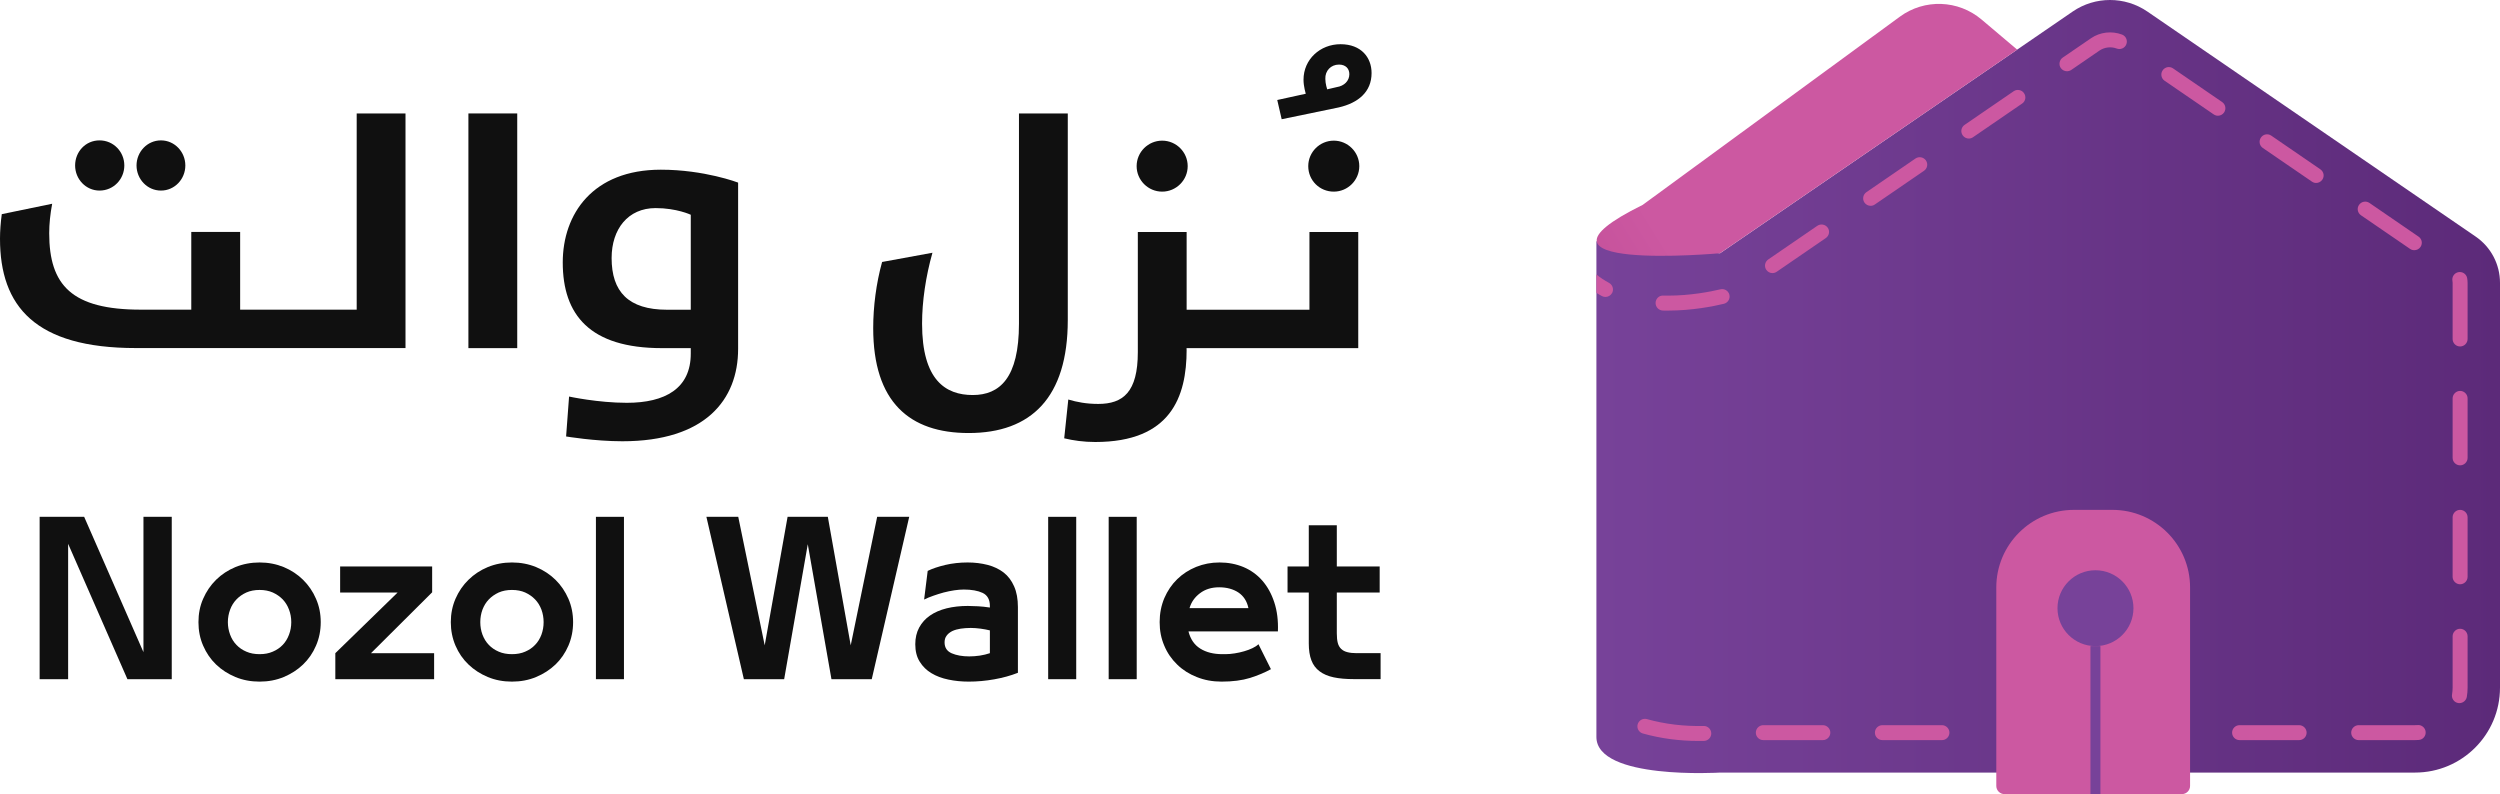 <svg width="170" height="54" viewBox="0 0 170 54" fill="none" xmlns="http://www.w3.org/2000/svg">
<path d="M6.768 12.959C7.723 12.959 8.454 12.18 8.454 11.252C8.454 10.325 7.723 9.546 6.768 9.546C5.813 9.546 5.108 10.325 5.108 11.252C5.108 12.18 5.839 12.959 6.768 12.959Z" fill="#101010"/>
<path d="M10.944 12.959C11.877 12.959 12.603 12.18 12.603 11.252C12.603 10.325 11.872 9.546 10.944 9.546C10.015 9.546 9.284 10.325 9.284 11.252C9.284 12.18 10.015 12.959 10.944 12.959Z" fill="#101010"/>
<path d="M27.574 7.714V23.668H9.235C2.391 23.668 0 20.829 0 16.233C0 15.696 0.045 15.122 0.121 14.562L3.548 13.855C3.418 14.536 3.346 15.23 3.346 15.857C3.346 19.4 4.88 21.057 9.585 21.057H13.007V15.772H16.33V21.057H24.255V7.714H27.574Z" fill="#101010"/>
<path d="M35.172 7.714H31.852V23.673H35.172V7.714Z" fill="#101010"/>
<path d="M44.936 11.539C40.307 11.539 38.267 14.553 38.267 17.846C38.267 21.411 40.105 23.673 45.012 23.673H46.972V24.049C46.972 26.414 45.236 27.391 42.622 27.391C40.657 27.391 38.697 26.965 38.697 26.965L38.495 29.679C38.495 29.679 40.433 30.006 42.321 30.006C47.954 30.006 50.192 27.189 50.192 23.722V12.417C50.192 12.417 47.905 11.539 44.936 11.539ZM46.972 21.062H45.362C42.72 21.062 41.59 19.83 41.59 17.546C41.59 15.584 42.698 14.15 44.582 14.15C46.017 14.15 46.972 14.603 46.972 14.603V21.062Z" fill="#101010"/>
<path d="M72.609 7.714H69.29V22.011C69.29 25.706 67.98 26.862 66.146 26.862C64.311 26.862 62.701 25.859 62.701 22.011C62.701 20.479 62.953 18.795 63.406 17.187L59.983 17.814C59.58 19.27 59.378 20.856 59.378 22.311C59.378 27.337 61.845 29.446 65.868 29.446C70.12 29.446 72.609 27.037 72.609 21.76V7.714Z" fill="#101010"/>
<path d="M79.027 13.031C79.982 13.031 80.763 12.251 80.763 11.297C80.763 10.343 79.982 9.564 79.027 9.564C78.071 9.564 77.291 10.343 77.291 11.297C77.291 12.251 78.071 13.031 79.027 13.031Z" fill="#101010"/>
<path d="M80.686 23.771V23.673H92.361V15.776H89.042V21.062H80.691V15.776H77.372V23.951C77.372 26.665 76.367 27.467 74.68 27.467C73.878 27.467 73.223 27.341 72.644 27.167L72.366 29.805C72.994 29.957 73.698 30.056 74.479 30.056C79.61 30.056 80.691 26.992 80.691 23.776L80.686 23.771Z" fill="#101010"/>
<path d="M91.155 3.006C89.769 3.006 88.639 4.037 88.639 5.421C88.639 5.873 88.791 6.375 88.791 6.375L86.853 6.8L87.154 8.108L91.029 7.306C92.361 7.002 93.267 6.249 93.267 4.968C93.267 3.911 92.563 3.006 91.155 3.006ZM90.903 5.922L90.249 6.075C90.249 6.075 90.123 5.698 90.123 5.371C90.096 4.816 90.5 4.391 91.052 4.391C91.504 4.391 91.756 4.668 91.756 5.044C91.756 5.497 91.406 5.846 90.903 5.922Z" fill="#101010"/>
<path d="M88.961 11.297C88.961 12.278 89.741 13.031 90.697 13.031C91.652 13.031 92.432 12.251 92.432 11.297C92.432 10.343 91.652 9.564 90.697 9.564C89.741 9.564 88.961 10.343 88.961 11.297Z" fill="#101010"/>
<path d="M9.755 44.348L5.723 35.144H2.695V46.185H4.633V36.98L8.665 46.185H11.679V35.144H9.755V44.348Z" fill="#101010"/>
<path d="M21.488 40.716C21.277 40.223 20.981 39.793 20.608 39.426C20.236 39.059 19.797 38.772 19.294 38.561C18.788 38.355 18.24 38.248 17.653 38.248C17.065 38.248 16.514 38.355 16.007 38.561C15.504 38.772 15.065 39.059 14.693 39.426C14.32 39.793 14.029 40.223 13.814 40.716C13.598 41.204 13.495 41.737 13.495 42.306C13.495 42.875 13.598 43.412 13.814 43.905C14.029 44.402 14.32 44.828 14.693 45.186C15.065 45.544 15.504 45.826 16.007 46.037C16.514 46.247 17.061 46.35 17.653 46.35C18.245 46.35 18.788 46.247 19.294 46.037C19.797 45.826 20.236 45.544 20.608 45.186C20.981 44.828 21.277 44.402 21.488 43.905C21.703 43.412 21.81 42.879 21.81 42.306C21.81 41.733 21.703 41.204 21.488 40.716ZM19.653 43.157C19.554 43.426 19.411 43.658 19.227 43.851C19.039 44.048 18.814 44.2 18.55 44.312C18.285 44.429 17.989 44.483 17.653 44.483C17.316 44.483 17.016 44.429 16.751 44.312C16.487 44.2 16.262 44.048 16.078 43.851C15.89 43.658 15.747 43.426 15.648 43.157C15.549 42.888 15.495 42.606 15.495 42.306C15.495 42.006 15.549 41.724 15.648 41.455C15.747 41.186 15.89 40.958 16.078 40.761C16.262 40.568 16.487 40.411 16.751 40.29C17.016 40.174 17.316 40.116 17.653 40.116C17.989 40.116 18.285 40.174 18.55 40.29C18.814 40.411 19.039 40.568 19.227 40.761C19.411 40.958 19.554 41.186 19.653 41.455C19.756 41.724 19.806 42.006 19.806 42.306C19.806 42.606 19.756 42.888 19.653 43.157Z" fill="#101010"/>
<path d="M29.386 40.277V38.521H23.129V40.29H27.04L22.802 44.416V46.185H29.52V44.416H25.228L29.386 40.277Z" fill="#101010"/>
<path d="M38.652 40.716C38.437 40.223 38.145 39.793 37.773 39.426C37.396 39.059 36.961 38.772 36.455 38.561C35.952 38.355 35.405 38.248 34.813 38.248C34.221 38.248 33.674 38.355 33.171 38.561C32.665 38.772 32.23 39.059 31.857 39.426C31.48 39.793 31.189 40.223 30.974 40.716C30.763 41.204 30.655 41.737 30.655 42.306C30.655 42.875 30.763 43.412 30.974 43.905C31.189 44.402 31.48 44.828 31.857 45.186C32.23 45.544 32.665 45.826 33.171 46.037C33.674 46.247 34.221 46.35 34.813 46.35C35.405 46.35 35.952 46.247 36.455 46.037C36.961 45.826 37.396 45.544 37.773 45.186C38.145 44.828 38.437 44.402 38.652 43.905C38.863 43.412 38.971 42.879 38.971 42.306C38.971 41.733 38.863 41.204 38.652 40.716ZM36.818 43.157C36.715 43.426 36.576 43.658 36.387 43.851C36.203 44.048 35.975 44.2 35.714 44.312C35.45 44.429 35.149 44.483 34.813 44.483C34.477 44.483 34.176 44.429 33.911 44.312C33.651 44.2 33.423 44.048 33.239 43.851C33.05 43.658 32.911 43.426 32.808 43.157C32.709 42.888 32.66 42.606 32.66 42.306C32.66 42.006 32.709 41.724 32.808 41.455C32.911 41.186 33.05 40.958 33.239 40.761C33.423 40.568 33.651 40.411 33.911 40.29C34.176 40.174 34.477 40.116 34.813 40.116C35.149 40.116 35.45 40.174 35.714 40.29C35.975 40.411 36.203 40.568 36.387 40.761C36.576 40.958 36.715 41.186 36.818 41.455C36.916 41.724 36.966 42.006 36.966 42.306C36.966 42.606 36.916 42.888 36.818 43.157Z" fill="#101010"/>
<path d="M42.429 35.144H40.523V46.185H42.429V35.144Z" fill="#101010"/>
<path d="M57.849 43.883L56.292 35.144H53.556L52 43.883L50.201 35.144H48.035L50.583 46.185H53.323L54.929 37.007L56.539 46.185H59.279L61.827 35.144H59.647L57.849 43.883Z" fill="#101010"/>
<path d="M68.958 39.869C68.787 39.48 68.55 39.166 68.245 38.929C67.94 38.696 67.576 38.521 67.159 38.413C66.742 38.306 66.289 38.248 65.796 38.248C65.262 38.248 64.751 38.306 64.271 38.418C63.787 38.535 63.392 38.669 63.083 38.821L62.84 40.77C63.029 40.675 63.239 40.59 63.468 40.51C63.692 40.429 63.926 40.358 64.168 40.29C64.41 40.228 64.648 40.178 64.885 40.142C65.119 40.107 65.338 40.089 65.54 40.089C66.065 40.089 66.491 40.165 66.819 40.317C67.146 40.474 67.312 40.77 67.312 41.204V41.312C67.02 41.267 66.747 41.24 66.5 41.226C66.249 41.213 66.02 41.204 65.809 41.204C65.294 41.204 64.814 41.258 64.374 41.365C63.93 41.477 63.553 41.639 63.239 41.858C62.925 42.073 62.683 42.346 62.504 42.673C62.329 43 62.239 43.376 62.239 43.806C62.239 44.277 62.338 44.675 62.54 44.993C62.737 45.316 63.006 45.58 63.338 45.777C63.67 45.979 64.056 46.122 64.495 46.212C64.935 46.306 65.397 46.35 65.877 46.35C66.451 46.35 67.029 46.297 67.608 46.194C68.191 46.091 68.729 45.943 69.218 45.75V41.285C69.218 40.734 69.133 40.259 68.958 39.869ZM67.312 44.416C67.101 44.487 66.872 44.545 66.63 44.581C66.383 44.617 66.141 44.635 65.908 44.635C65.433 44.635 65.038 44.563 64.715 44.424C64.392 44.281 64.231 44.035 64.231 43.681C64.231 43.502 64.275 43.345 64.374 43.22C64.468 43.09 64.598 42.991 64.76 42.91C64.926 42.834 65.114 42.781 65.325 42.749C65.54 42.718 65.769 42.7 66.016 42.7C66.222 42.7 66.446 42.718 66.684 42.749C66.917 42.781 67.128 42.821 67.312 42.866V44.416Z" fill="#101010"/>
<path d="M73.183 35.144H71.276V46.185H73.183V35.144Z" fill="#101010"/>
<path d="M77.296 35.144H75.39V46.185H77.296V35.144Z" fill="#101010"/>
<path d="M85.167 44.075C84.992 44.16 84.804 44.227 84.602 44.286C84.395 44.348 84.185 44.393 83.96 44.429C83.736 44.465 83.525 44.483 83.328 44.483H83.122C82.521 44.483 82.018 44.357 81.615 44.102C81.211 43.851 80.947 43.457 80.816 42.933H86.898C86.925 42.198 86.844 41.54 86.651 40.958C86.463 40.38 86.189 39.887 85.835 39.48C85.481 39.076 85.055 38.772 84.561 38.561C84.064 38.355 83.521 38.248 82.933 38.248C82.346 38.248 81.839 38.351 81.341 38.548C80.848 38.749 80.417 39.027 80.049 39.386C79.682 39.744 79.39 40.174 79.175 40.671C78.964 41.173 78.856 41.719 78.856 42.306C78.856 42.893 78.96 43.412 79.17 43.905C79.377 44.402 79.673 44.828 80.049 45.19C80.426 45.558 80.87 45.84 81.386 46.041C81.897 46.247 82.458 46.35 83.068 46.35C83.821 46.35 84.467 46.265 85.001 46.1C85.539 45.929 86.01 45.732 86.423 45.504L85.575 43.806C85.476 43.905 85.337 43.995 85.167 44.075ZM81.597 40.34C81.951 40.071 82.386 39.936 82.902 39.936C83.418 39.936 83.857 40.057 84.212 40.29C84.566 40.528 84.795 40.882 84.893 41.352H80.888C81.005 40.944 81.243 40.608 81.597 40.34Z" fill="#101010"/>
<path d="M92.266 44.416C92.011 44.416 91.8 44.393 91.625 44.348C91.45 44.304 91.311 44.232 91.204 44.129C91.096 44.03 91.015 43.892 90.97 43.721C90.925 43.551 90.903 43.332 90.903 43.067V40.29H93.818V38.521H90.903V35.717H88.997V38.521H87.553V40.29H88.997V43.748C88.997 44.209 89.055 44.595 89.176 44.904C89.293 45.213 89.481 45.464 89.737 45.652C89.993 45.844 90.311 45.979 90.692 46.059C91.073 46.14 91.531 46.18 92.069 46.18H93.881V44.411H92.271L92.266 44.416Z" fill="#101010"/>
<path d="M170 19.233V46.762C170 49.948 167.415 52.535 164.222 52.535H116.961C116.961 52.535 108.555 53.054 108.555 50.111V16.412H108.582L116.961 17.222L137.166 3.375L140.943 0.785C142.47 -0.262 144.489 -0.262 146.021 0.785L168.34 16.084C169.382 16.796 170 17.972 170 19.233Z" fill="url(#paint0_linear_398_1336)"/>
<path d="M115.857 49.366H115.846C114.499 49.396 113.214 49.241 111.989 48.899C111.717 48.825 111.437 48.983 111.361 49.255C111.287 49.524 111.445 49.804 111.715 49.877C112.926 50.217 114.202 50.385 115.503 50.385C115.625 50.385 115.748 50.385 115.87 50.383C116.148 50.377 116.374 50.141 116.366 49.863C116.36 49.586 116.134 49.366 115.857 49.366ZM164.402 49.306C164.345 49.309 164.283 49.312 164.223 49.312H160.391C160.108 49.312 159.882 49.54 159.882 49.82C159.882 50.1 160.111 50.328 160.391 50.328H164.223C164.307 50.328 164.391 50.325 164.473 50.317C164.756 50.298 164.966 50.054 164.944 49.774C164.925 49.491 164.674 49.279 164.4 49.304L164.402 49.306ZM156.341 49.312H152.292C152.009 49.312 151.783 49.54 151.783 49.82C151.783 50.1 152.011 50.328 152.292 50.328H156.341C156.624 50.328 156.85 50.097 156.85 49.82C156.85 49.543 156.622 49.312 156.341 49.312ZM132.052 49.312H128.003C127.72 49.312 127.494 49.54 127.494 49.82C127.494 50.1 127.722 50.328 128.003 50.328H132.052C132.335 50.328 132.561 50.097 132.561 49.82C132.561 49.543 132.332 49.312 132.052 49.312ZM123.953 49.312H119.906C119.623 49.312 119.397 49.54 119.397 49.82C119.397 50.1 119.626 50.328 119.906 50.328H123.953C124.236 50.328 124.462 50.097 124.462 49.82C124.462 49.543 124.233 49.312 123.953 49.312ZM167.287 42.756C167.01 42.756 166.778 42.985 166.778 43.264V46.762C166.778 46.915 166.765 47.067 166.74 47.214C166.688 47.491 166.873 47.757 167.151 47.806C167.181 47.809 167.211 47.812 167.238 47.812C167.483 47.812 167.695 47.638 167.742 47.396C167.78 47.186 167.796 46.972 167.796 46.762V43.264C167.796 42.982 167.567 42.756 167.287 42.756ZM167.287 34.671C167.01 34.671 166.778 34.899 166.778 35.179V39.223C166.778 39.5 167.01 39.731 167.287 39.731C167.565 39.731 167.796 39.5 167.796 39.223V35.179C167.796 34.896 167.567 34.671 167.287 34.671ZM167.287 26.582C167.01 26.582 166.778 26.814 166.778 27.091V31.135C166.778 31.418 167.01 31.643 167.287 31.643C167.565 31.643 167.796 31.415 167.796 31.135V27.091C167.796 26.814 167.567 26.582 167.287 26.582ZM167.766 18.907C167.712 18.633 167.448 18.453 167.167 18.508C166.892 18.562 166.713 18.828 166.767 19.108C166.773 19.146 166.778 19.187 166.778 19.231V23.052C166.778 23.335 167.01 23.56 167.287 23.56C167.565 23.56 167.796 23.332 167.796 23.052V19.231C167.796 19.122 167.785 19.016 167.766 18.91V18.907ZM117.601 20.049C117.533 19.774 117.258 19.606 116.986 19.674C116.311 19.834 114.95 20.103 113.435 20.103C113.334 20.1 113.214 20.103 113.103 20.1C112.817 20.081 112.585 20.315 112.58 20.595C112.575 20.875 112.795 21.111 113.075 21.117C113.198 21.12 113.323 21.128 113.435 21.12C115.054 21.12 116.504 20.831 117.223 20.658C117.495 20.592 117.664 20.318 117.598 20.046L117.601 20.049ZM124.288 15.488C124.127 15.255 123.812 15.197 123.577 15.355L120.241 17.643C120.01 17.804 119.95 18.119 120.108 18.347C120.206 18.494 120.366 18.57 120.529 18.57C120.627 18.57 120.731 18.54 120.818 18.478L124.154 16.189C124.386 16.029 124.446 15.714 124.288 15.486V15.488ZM164.459 16.089L161.123 13.8C160.892 13.64 160.573 13.7 160.413 13.934C160.252 14.165 160.315 14.48 160.546 14.638L163.885 16.926C163.972 16.986 164.073 17.013 164.171 17.013C164.334 17.013 164.492 16.94 164.593 16.793C164.753 16.562 164.694 16.247 164.459 16.089ZM130.964 10.911C130.803 10.68 130.485 10.621 130.253 10.778L126.917 13.067C126.683 13.227 126.626 13.542 126.783 13.776C126.881 13.917 127.042 13.996 127.205 13.996C127.303 13.996 127.407 13.966 127.491 13.904L130.83 11.615C131.062 11.46 131.121 11.14 130.964 10.911ZM157.784 11.512L154.447 9.224C154.216 9.063 153.897 9.123 153.742 9.357C153.582 9.588 153.642 9.903 153.87 10.061L157.209 12.349C157.297 12.409 157.397 12.442 157.495 12.442C157.659 12.442 157.816 12.363 157.917 12.219C158.078 11.988 158.018 11.672 157.784 11.515V11.512ZM137.634 6.337C137.479 6.106 137.158 6.046 136.929 6.204L133.59 8.493C133.358 8.653 133.301 8.968 133.462 9.202C133.56 9.343 133.72 9.422 133.878 9.422C133.979 9.422 134.08 9.392 134.167 9.33L137.506 7.041C137.737 6.886 137.794 6.566 137.634 6.337ZM151.105 6.938L147.766 4.65C147.535 4.489 147.219 4.552 147.061 4.783C146.901 5.014 146.96 5.332 147.194 5.492L150.531 7.778C150.618 7.838 150.719 7.87 150.819 7.87C150.98 7.87 151.138 7.791 151.236 7.65C151.396 7.416 151.337 7.101 151.108 6.941L151.105 6.938ZM144.296 2.35C143.599 2.087 142.799 2.182 142.192 2.598L140.266 3.916C140.034 4.076 139.977 4.394 140.132 4.625C140.233 4.766 140.391 4.845 140.554 4.845C140.655 4.845 140.755 4.815 140.843 4.758L142.767 3.437C143.101 3.209 143.55 3.155 143.937 3.301C144.198 3.399 144.495 3.272 144.593 3.005C144.691 2.742 144.56 2.448 144.296 2.35Z" fill="#CC58A1"/>
<path d="M109.622 19.924C109.529 20.092 109.352 20.193 109.172 20.193C109.091 20.193 109.006 20.174 108.93 20.133C108.802 20.062 108.674 19.992 108.555 19.91V18.665C108.816 18.88 109.104 19.068 109.415 19.236C109.662 19.372 109.755 19.679 109.622 19.927V19.924Z" fill="#CC58A1"/>
<path d="M116.961 17.22C116.961 17.22 102.344 18.546 111.704 13.931L129.192 1.133C130.865 -0.093 133.16 -0.012 134.744 1.326L137.168 3.375L116.961 17.22Z" fill="url(#paint1_linear_398_1336)"/>
<path d="M141.03 34.671H143.643C146.558 34.671 148.925 37.035 148.925 39.946V53.443C148.925 53.75 148.675 54 148.368 54H136.306C135.998 54 135.748 53.75 135.748 53.443V39.946C135.748 37.035 138.116 34.671 141.03 34.671Z" fill="#CC58A1"/>
<path d="M142.492 43.936C143.918 43.936 145.075 42.781 145.075 41.357C145.075 39.932 143.918 38.777 142.492 38.777C141.065 38.777 139.909 39.932 139.909 41.357C139.909 42.781 141.065 43.936 142.492 43.936Z" fill="#774299"/>
<path d="M142.829 43.936H142.151V53.997H142.829V43.936Z" fill="#774299"/>
<defs>
<linearGradient id="paint0_linear_398_1336" x1="108.555" y1="26.284" x2="170" y2="26.284" gradientUnits="userSpaceOnUse">
<stop stop-color="#774299"/>
<stop offset="1" stop-color="#5C2A79"/>
</linearGradient>
<linearGradient id="paint1_linear_398_1336" x1="112.74" y1="15.553" x2="88.442" y2="30.607" gradientUnits="userSpaceOnUse">
<stop stop-color="#CC58A1"/>
<stop offset="1" stop-color="#A6337F"/>
</linearGradient>
</defs>
</svg>
